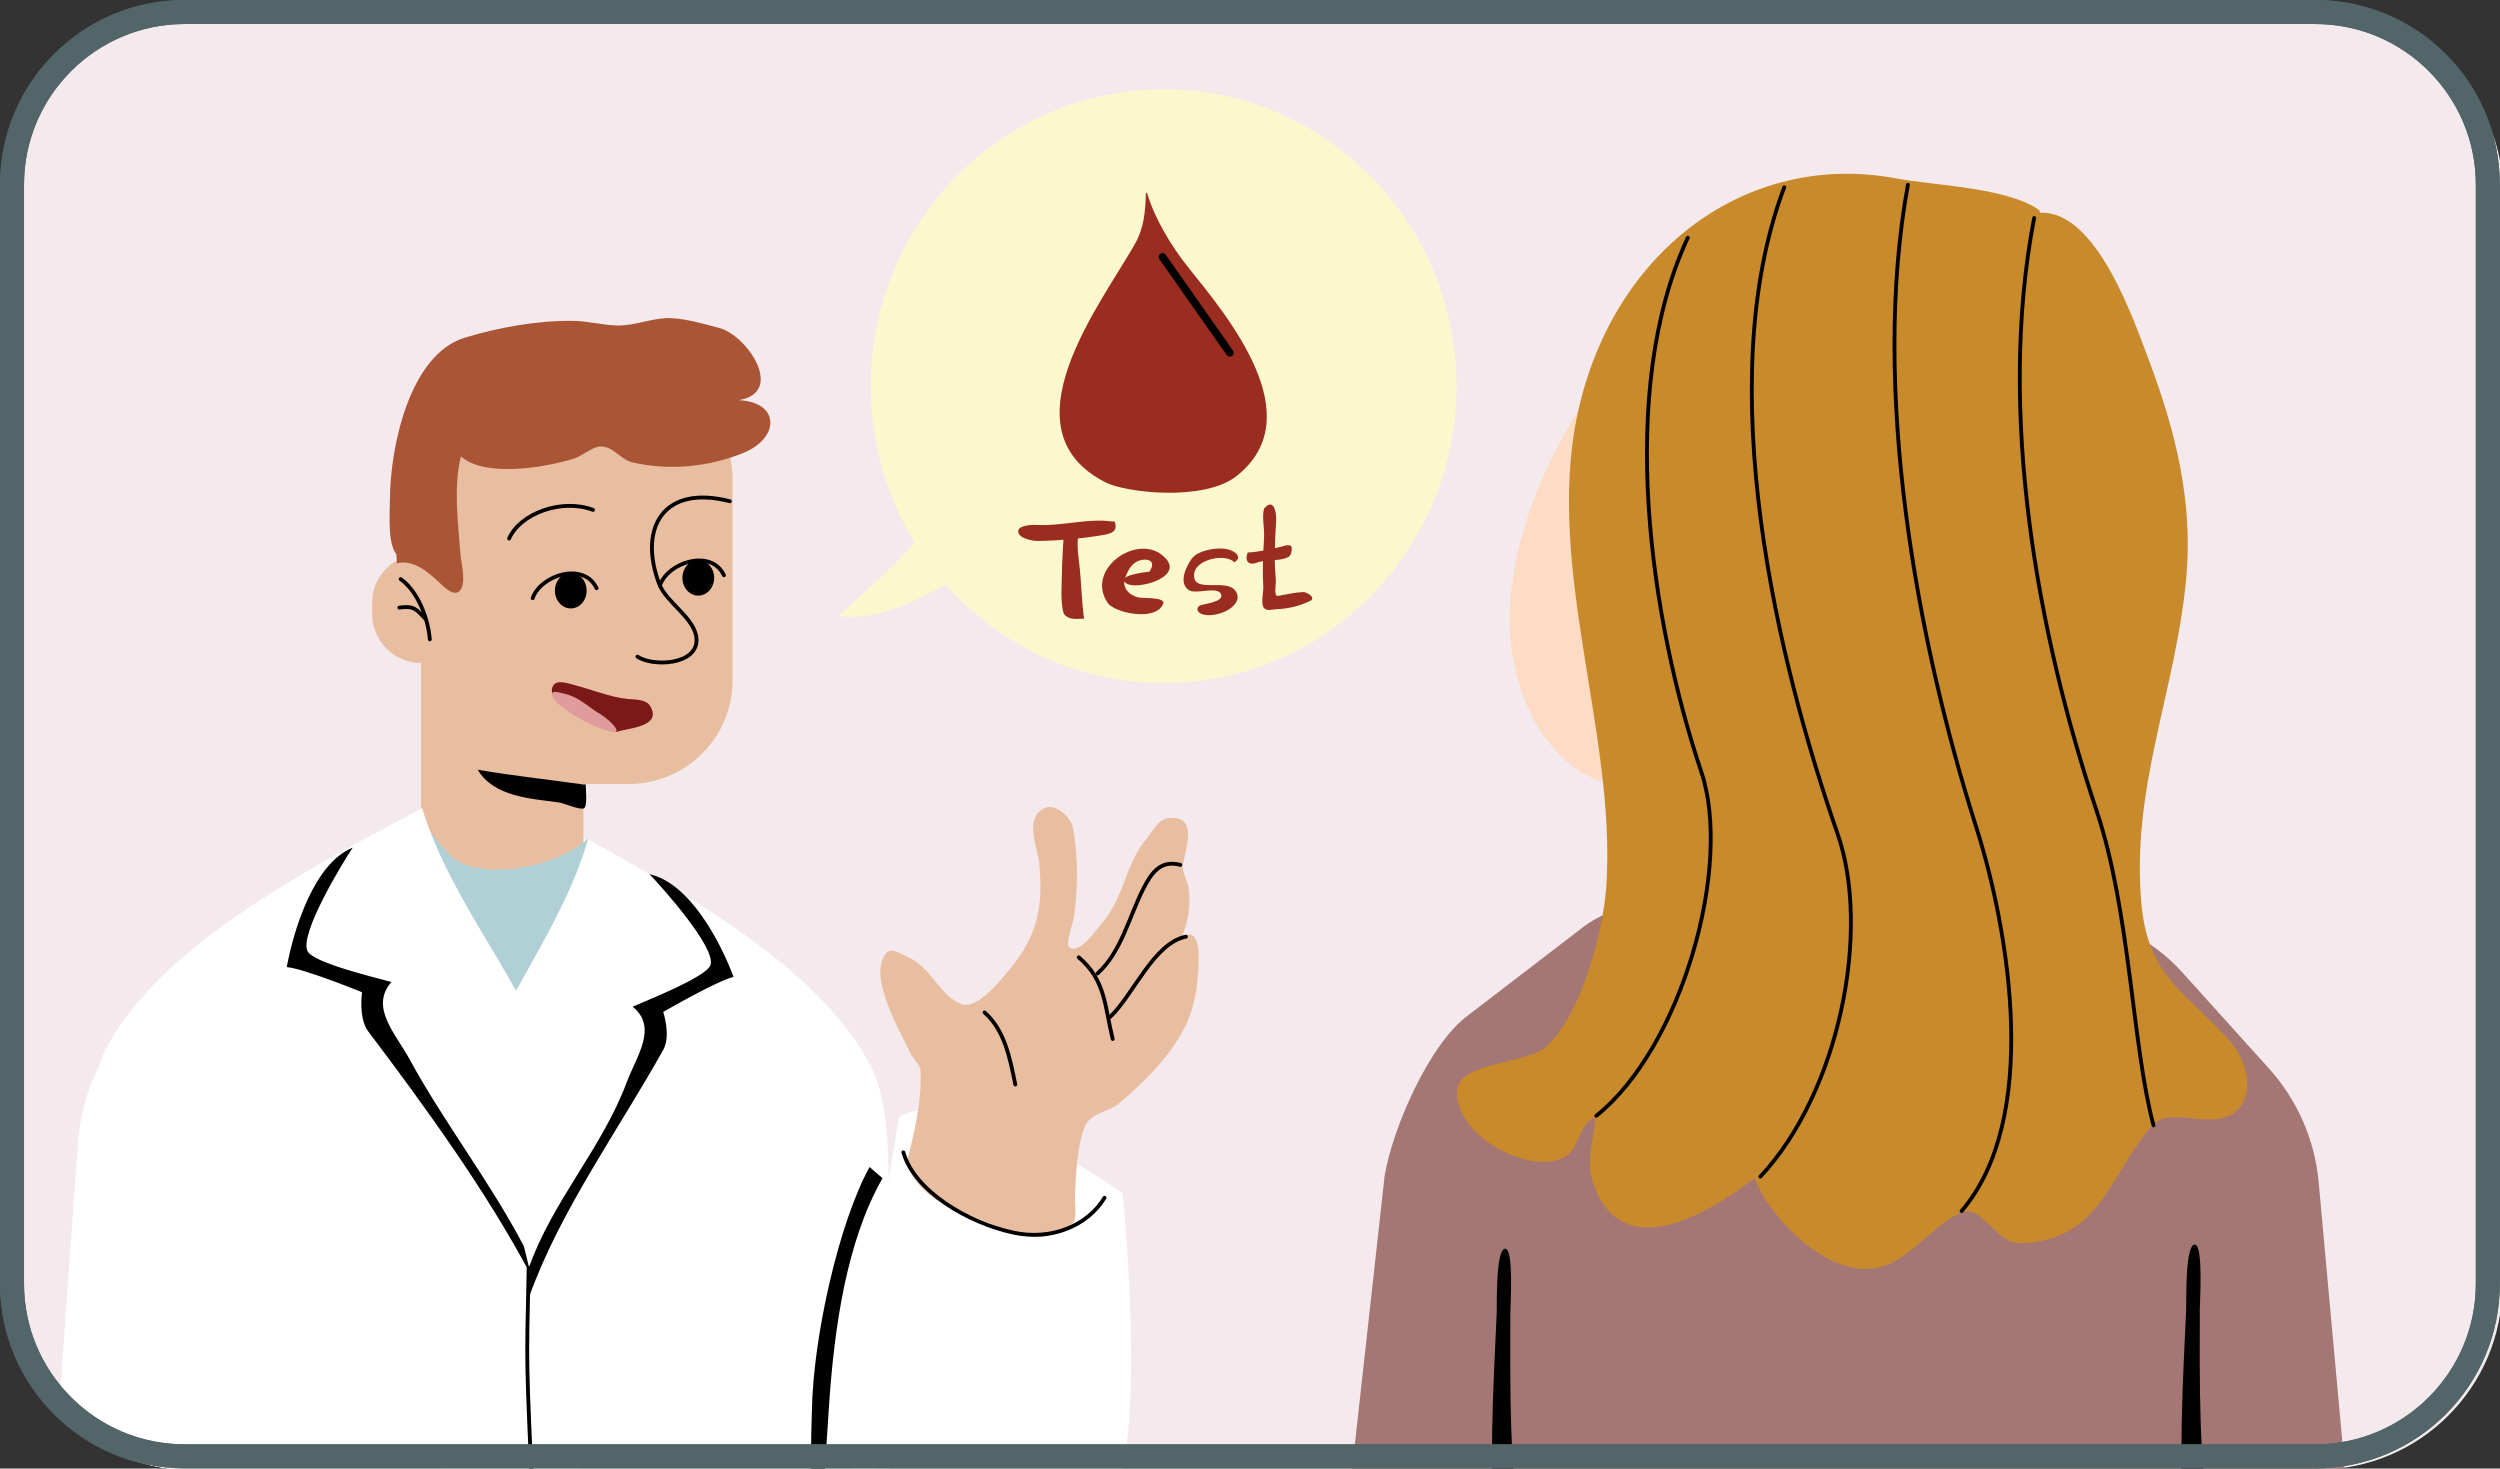 <?xml version="1.0" encoding="UTF-8"?>
<svg id="Layer_1" data-name="Layer 1" xmlns="http://www.w3.org/2000/svg" xmlns:xlink="http://www.w3.org/1999/xlink" viewBox="0 0 156.06 91.67">
  <rect x="0" y="0" width="156.06" height="91.67" fill="#333333" stroke="none"/>
  <defs>
    <style>
      .cls-1 {
        clip-path: url(#clippath);
      }

      .cls-2, .cls-3, .cls-4 {
        fill: none;
      }

      .cls-2, .cls-5, .cls-6, .cls-7, .cls-8, .cls-9, .cls-10, .cls-11, .cls-12, .cls-13, .cls-14, .cls-15, .cls-16, .cls-17, .cls-18, .cls-19, .cls-20 {
        stroke-width: 0px;
      }

      .cls-3 {
        stroke-width: .48px;
      }

      .cls-3, .cls-4 {
        stroke: #010101;
        stroke-linecap: round;
        stroke-linejoin: round;
      }

      .cls-4 {
        stroke-width: .24px;
      }

      .cls-5, .cls-6, .cls-7 {
        fill-rule: evenodd;
      }

      .cls-5, .cls-20 {
        fill: #010101;
      }

      .cls-6 {
        fill: #fbf8ce;
      }

      .cls-7, .cls-19 {
        fill: #e8bda0;
      }

      .cls-8 {
        fill: #7b1818;
      }

      .cls-9 {
        fill: #526568;
      }

      .cls-10 {
        fill: #c88a2b;
      }

      .cls-11 {
        fill: #e09c9c;
      }

      .cls-12 {
        fill: #a47775;
      }

      .cls-13 {
        fill: #b0d0d5;
      }

      .cls-14 {
        fill: #aa5535;
      }

      .cls-15 {
        fill: #9b2c20;
      }

      .cls-16 {
        fill: #fddbc5;
      }

      .cls-17 {
        fill: #fff;
      }

      .cls-18 {
        fill: #f4eaee;
      }
    </style>
    <clipPath id="clippath">
      <rect class="cls-2" x=".15" y=".07" width="156.06" height="91.67" rx="11.52" ry="11.52"/>
    </clipPath>
  </defs>
  <g class="cls-1">
    <g>
      <path id="_680" data-name="680" class="cls-18" d="M161.01,88.96c0,3.99-3.03,7.24-6.78,7.24H1.67c-3.74,0-6.78-3.25-6.78-7.24V4.56C-5.11.56-2.07-2.67,1.67-2.67h152.56c3.74,0,6.78,3.24,6.78,7.24v84.4Z"/>
      <path id="_682" data-name="682" class="cls-16" d="M102.36,20.88c-4.68,4.45-8.87,12.99-8.01,19.59.64,4.9,3.89,9.64,9.45,8.54"/>
      <path id="_683" data-name="683" class="cls-12" d="M83.77,96.07l.16-.08,2.5-22.56c.48-2.96,2.8-8.31,5.24-10.07l7.25-5.56c2.56-1.84,6.71-2.07,9.86-1.88l20.05,1.21c2.83.17,5.48,1.44,7.38,3.55l5.42,6.01c1.78,1.97,2.87,4.46,3.11,7.1l1.96,21.47"/>
      <path id="_684" data-name="684" class="cls-10" d="M127.31,13.13c-1.9-1.42-6.65-1.56-8.87-1.98-8.99-1.72-17.26,4.03-19.76,13.82-2.52,9.83,2.26,20.55,1.59,30.38-.2,2.88-1.57,7.95-3.71,9.96-1.2,1.12-5.44.97-5.6,2.71-.25,2.72,4.25,5.31,6.58,4.27,1.12-.5.93-2.1,2.06-2.56-.07,1.23-.59,2.64-.23,3.86,1.69,5.68,7.5,2.02,10.15-.05,1.01,2.62,5.07,6.83,8.41,5.37,1.58-.7,3.23-2.83,4.62-3.25,1.2-.36,2.14,1.99,3.54,1.95,5.1-.14,5.59-4.37,8.28-7.36,1.27-1.41,4.32.78,5.62-1.38.66-1.09.11-2.82-.67-3.73-2.66-3.11-5.17-3.97-5.63-8.58-.72-7.32,2.16-13.47,2.79-20.54.42-4.67-.66-9.07-2.28-13.38-1-2.66-3.32-9.53-6.86-9.36"/>
      <path id="_685" data-name="685" class="cls-4" d="M105.36,14.84c-4.47,9.59-2.34,23.84.85,33.37,1.96,5.85-1.23,17.18-6.56,21.44"/>
      <path id="_686" data-name="686" class="cls-4" d="M111.38,11.69c-4.63,12.27-.38,29.71,3.33,40.36,2.11,6.07.1,16.14-4.82,21.4"/>
      <path id="_687" data-name="687" class="cls-4" d="M119.1,11.53c-2.33,12.73.55,28.41,4.25,40.06,2.11,6.63,4.02,18.26-.9,24.01"/>
      <path id="_688" data-name="688" class="cls-4" d="M126.98,13.61c-2.33,12.11.2,25.93,3.9,37.01,2.11,6.31,2.21,14.63,3.55,19.63"/>
      <path id="_689" data-name="689" class="cls-20" d="M93.35,96.3c-.43-4.5-.13-9.82.08-14.32.02-.45-.08-4.05.54-4.03.54.02.31,3.61.31,4.07,0,4.28-.1,9.74.74,13.91"/>
      <path id="_690" data-name="690" class="cls-20" d="M136.39,96.04c-.43-4.5-.13-9.82.08-14.32.02-.45-.08-4.05.54-4.03.54.03.31,3.61.31,4.07,0,4.27-.1,9.73.74,13.91"/>
      <g id="_691" data-name="691">
        <path id="_692" data-name="692" class="cls-17" d="M27.44,51.59c-2.37.02-4.67.82-6.58,2.28l-11.39,8.73c-2.66,2.04-4.34,5.2-4.59,8.65-.54,7.56-1.65,22.28-1.47,23.38.26,1.57,52.75.36,52.75.36l-5.18-28.95c-.39-2.2-1.55-4.18-3.26-5.53l-8.76-6.77c-2.49-1.51-3.94-2.22-6.43-2.19l-5.08.03Z"/>
        <path id="_693" data-name="693" class="cls-19" d="M45.73,42.46c0,3.58-2.9,6.48-6.48,6.48h-6.46c-3.58,0-6.48-2.9-6.48-6.48v-12.53c0-3.58,2.9-6.48,6.48-6.48h6.46c3.58,0,6.48,2.9,6.48,6.48v12.53Z"/>
        <path id="_694" data-name="694" class="cls-19" d="M29.37,38.32c0,1.69-1.37,3.07-3.07,3.07s-3.07-1.38-3.07-3.07v-.68c0-1.69,1.37-3.06,3.07-3.06s3.07,1.37,3.07,3.06v.68Z"/>
        <path id="_695" data-name="695" class="cls-14" d="M24.74,34.6c-.56-.73-.4-2.48-.4-3.37,0-3.18,1.17-9.1,4.7-10.16,2.1-.63,4.5-1.07,6.69-1.04.97,0,1.91.28,2.87.29,1.01,0,1.97-.41,2.97-.46,1.03-.04,2.31.35,3.32.61,1.76.46,4.15,4.03,1.22,4.51,2.59.12,2.56,2.33.37,3.26-2.17.91-4.73,1.16-7.01.62-.72-.17-1.19-1-1.97-.99-.51,0-1.17.61-1.68.76-1.77.55-5.54,1.2-7.05-.14-.47,1.96-.18,4.09-.03,6.07.04.6.4,1.83-.04,2.32-.33.36-.89-.15-1.13-.38-.72-.68-1.7-1.61-2.79-1.34"/>
        <path id="_696" data-name="696" class="cls-7" d="M26.28,40.65h10.14v18.15h-10.14v-18.15Z"/>
        <g id="_697" data-name="697">
          <path id="_698" data-name="698" class="cls-4" d="M45.56,31.29c-4.17-1.07-5.71,1.68-4.42,5.14.45,1.21,2.29,2.17,2.34,3.48.06,1.6-2.72,1.73-3.69,1.08"/>
          <path id="_699" data-name="699" class="cls-4" d="M37.02,31.83c-1.96-.74-4.56.23-5.24,1.79"/>
          <path id="_700" data-name="700" class="cls-4" d="M33.25,37.34c.51-1.45,3.2-2.3,3.99-.62"/>
          <path id="_701" data-name="701" class="cls-5" d="M35.63,35.76c.55,0,.99.49.99,1.11s-.44,1.11-.99,1.11-.99-.5-.99-1.11.44-1.11.99-1.11Z"/>
          <path id="_702" data-name="702" class="cls-4" d="M41.2,36.53c.51-1.44,3.2-2.3,3.99-.62"/>
          <path id="_703" data-name="703" class="cls-5" d="M43.59,34.97c.55,0,.99.49.99,1.1s-.44,1.11-.99,1.11-.99-.49-.99-1.11.44-1.1.99-1.1Z"/>
          <g id="_704" data-name="704">
            <path class="cls-8" d="M38.49,45.69c.69-.25,2.91-.31,2.08-1.64-.26-.42-.98-.37-1.42-.42-1.1-.12-2.18-.58-3.24-.85-.35-.09-1.13-.4-1.38.02-.29.48.24,1.04.59,1.28.99.69,2.1,1.4,3.3,1.6"/>
          </g>
          <path id="_705" data-name="705" class="cls-11" d="M34.51,43.2l-.12.06c.24-.15.65,0,.9.06.68.17,1.17.56,1.72.96.22.17.47.28.69.45.24.19.47.37.66.62.06.07.18.23.1.32-.06.07-.19.02-.26,0-.25-.06-.52-.12-.76-.22-.89-.35-1.66-.79-2.42-1.37-.16-.12-.66-.54-.54-.79"/>
        </g>
        <path id="_706" data-name="706" class="cls-20" d="M36.47,48.98c-2.23-.32-4.44-.55-6.65-.93,1.01,1.69,3.29,1.8,5.06,2.04.34.05,1.28.48,1.57.37.24-.1.11-1.28.11-1.51"/>
        <path id="_707" data-name="707" class="cls-4" d="M25.01,36.15c1.08.76,1.72,2.47,1.82,3.76"/>
        <path id="_708" data-name="708" class="cls-4" d="M26.56,38.63c-.58-.6-.72-.83-1.63-.7"/>
        <path id="_709" data-name="709" class="cls-13" d="M36.84,52.21c-1.71,1.77-6.31,2.82-8.43,1.44-.69-.45-1.54-2.05-2.27-2.19-1.14-.23-3.12,1.03-4.06,1.61-3.06,1.9-8.2,3.9-10.04,7.27-1.3,2.4-.36,5.39.49,7.74,2.07,5.68,5.77,11.66,11.23,14.17,2.59,1.19,6.13,2,8.93,1.26,5.83-1.56,10.93-9.65,12.74-15.28.64-1.99,3.37-4.57,3.14-6.71-.08-.72-1.81-1.86-2.24-2.45-1.37-1.87-3.55-2.95-5.35-4.15-1.36-.9-2.93-1.64-4.32-2.54"/>
        <path id="_710" data-name="710" class="cls-17" d="M26.32,50.36c1.88,6.14,6.35,10.81,8.27,16.73,1.43,4.38.78,9.48,1.21,14.17.17,1.85.52,13.01.52,13.01,0,0-25.56.3-28.82-.75-2.26-.73-1.7-10.82-1.77-12.93-.13-3.76-.86-11.75.85-15.05,3.49-6.75,13.58-11.77,19.78-15.09"/>
        <path id="_711" data-name="711" class="cls-17" d="M36.74,52.29c-1.69,5.87-5.7,10.33-7.44,16-1.28,4.19-.7,9.07-1.09,13.55-.15,1.78-.46,12.43-.46,12.43,0,0,22.96.29,25.9-.71,2.03-.7,1.53-10.35,1.59-12.37.11-3.58.77-11.23-.76-14.38-3.14-6.45-12.2-11.25-17.78-14.43"/>
        <path id="_712" data-name="712" class="cls-17" d="M56.19,69.68c4.21-2.2,13.89,4.82,13.89,4.82,0,0,1.53,14.88-.62,19.22-2.37,4.79-11.05,4.54-15.34,3.16-2.07-.66-.93-4.71-.88-6.28.21-6.5,1.84-14.3,2.86-20.79"/>
        <path id="_713" data-name="713" class="cls-20" d="M33.02,79.12c1.44-4.11,4.59-7.48,6.11-11.58.6-1.6,1.96-3.41.36-4.7.83-.37,4.6-1.84,4.86-2.6.37-1.07-3.04-4.88-3.81-5.67,2.53.56,4.44,4.24,5.25,6.41-1.04.25-4.39,2.19-4.39,2.19,0,0,.5,1.49,0,2.37-2.77,4.97-6.45,10.05-8.36,15.39"/>
        <path id="_714" data-name="714" class="cls-20" d="M55.09,73.55c-2.27,3.97-3,9.4-3.32,13.91-.13,1.8-.22,3.6-.36,5.39-.01.15-.07,1.6-.24,1.59-.76-.09-.5-5.66-.49-6.33.07-4.64,1.69-11.79,3.6-15.26"/>
        <path id="_715" data-name="715" class="cls-20" d="M32.7,77.79c-2.11-4.03-4.96-7.68-7.14-11.68-.85-1.57-2.5-3.22-1.13-4.81-.88-.25-4.85-1.18-5.23-1.92-.54-1.05,2.2-5.55,2.82-6.47-2.41.97-3.68,5.09-4.12,7.46,1.07.09,4.7,1.57,4.7,1.57,0,0-.24,1.62.39,2.45,3.56,4.71,7.39,10,10.16,15.22"/>
        <g id="_716" data-name="716">
          <path id="_717" data-name="717" class="cls-19" d="M56.61,72.59c.43-1.8.96-3.89.85-5.77-.02-.36-.49-.76-.65-1.11-.61-1.34-2.68-4.77-1.5-6.2.34-.4.97.07,1.33.22,1.49.62,1.93,2.36,3.35,2.94,1.04.42,2.64-1.68,3.17-2.33,1.65-2.04,1.95-3.83,1.72-6.4-.09-1.04-1.01-2.87.34-3.5.68-.32,1.65.61,1.76,1.23.33,1.91.31,3.55.08,5.48-.04.32-.57,1.8-.33,1.97.68.49,1.73-1.13,2.06-1.5,1.38-1.55,1.49-3.77,2.77-5.24.4-.47.69-1.23,1.38-1.31,1.9-.21,1.06,1.92.89,2.98-.06.38.32.96.37,1.38.15,1.14-.03,2.27-.55,3.29.86-.99,1.19.15,1.18.97-.02,1.54-.18,3.08-.89,4.47-.97,1.88-2.47,3.34-4.07,4.71-.6.52-1.78.62-2.12,1.39-.54,1.25-.57,3.05-.65,4.4-.03.45.19,1.43-.18,1.75-1.64,1.44-3.46.66-5.12-.04-2.23-.94-4.37-1.36-5.26-3.9"/>
          <path id="_718" data-name="718" class="cls-4" d="M73.68,53.99c-1.23-.33-1.81.5-2.32,1.51-.87,1.72-1.37,3.94-2.85,5.27"/>
          <path id="_719" data-name="719" class="cls-4" d="M74.03,58.47c-2.01.4-3.27,3.62-4.73,5.01"/>
          <path id="_720" data-name="720" class="cls-4" d="M61.46,63.2c1.28,1.14,1.59,2.9,1.92,4.5"/>
          <path id="_721" data-name="721" class="cls-4" d="M67.34,59.76c1.69,1.43,1.62,3.09,2.12,5.1"/>
        </g>
        <path id="_722" data-name="722" class="cls-4" d="M33,79.15c-.14,6.7-.16,5.09.29,15.6"/>
        <path id="_723" data-name="723" class="cls-4" d="M68.95,74.77c-1.06,1.75-3.32,2.68-5.67,2.18-2.88-.62-6.2-2.6-6.89-5.02"/>
      </g>
      <g id="_724" data-name="724">
        <path id="_725" data-name="725" class="cls-6" d="M59.04,36.49c3.35,3.77,8.2,6.15,13.6,6.15,10.1,0,18.28-8.3,18.28-18.53s-8.19-18.53-18.28-18.53-18.28,8.3-18.28,18.53c0,3.56.99,6.9,2.72,9.73-1.41,1.68-3.07,3.07-4.73,4.62,2.5.28,4.6-.87,6.69-1.96Z"/>
        <path id="_726" data-name="726" class="cls-15" d="M71.53,12.08c-.03,1.13-.12,2.17-.7,3.18-2.15,3.77-8.26,11.6-1.8,14.86,1.24.63,6.13,1.21,8.17-.41,4.68-3.71-.56-9.95-3.05-13.05-1.04-1.3-2.09-3.05-2.55-4.63"/>
        <path id="_727" data-name="727" class="cls-15" d="M69.31,32.54c-1.5-.18-3.05.31-4.56.23-.25-.02-1.2,0-1.19.4,0,.45.94.61,1.26.6,1.27-.02,2.84-.16,4.08-.38.53-.09.89-.25.68-.83"/>
        <path id="_728" data-name="728" class="cls-15" d="M67.32,33.36c-.13.72.02,1.48.09,2.19.1,1.04.12,2.04.26,3.07-.42,0-.9.11-1.22-.25-.16-.18-.2-1.11-.19-1.37.03-1.23.04-2.51.17-3.74"/>
        <path id="_729" data-name="729" class="cls-15" d="M71.77,35.68c-.38.05-2.04.24-1.51.7.29.25.98.15,1.29.08.71-.15,2.22-.79,1.02-1.79-1.65-1.37-4.84.89-3.42,2.97.43.62,2.96,1.17,3.45.08.22-.48-1.26-.35-1.56-.43-.6-.15-1.02-.65-.8-1.23.21-.55.45-1,1.05-1.11.43-.08.87.11.48.7"/>
        <path id="_730" data-name="730" class="cls-15" d="M77.04,35.08c-.61-.55-2.36-.15-2.49.69-.22,1.46,2.31.11,2.68,1.33.26.87-1.48,1.56-2.26,1.21-.24-.1-.33-.4-.04-.52.3-.11,1.5-.23,1.29-.7-.23-.53-1.58.05-2.02-.26-.66-.46-.14-1.53.23-2,.39-.48,1.57-.7,2.2-.54.52.12.95.52.4.82"/>
        <path id="_731" data-name="731" class="cls-15" d="M78.91,31.74c-.15.52.03,1.22,0,1.77-.05,1.02-.12,2.03-.05,3.06.03.34-.19,1.15.06,1.4.19.19.5.07.74.06.71-.02,1.48-.2,2.13-.52.4-.19-.23-.57-.45-.55-.43.02-.88.11-1.31.19-.1.02-.35.11-.39-.04-.08-.27.03-.66,0-.95-.12-1.21-.05-2.44.02-3.65.03-.53-.15-1.44-.72-.79"/>
        <path id="_732" data-name="732" class="cls-15" d="M77.88,34.49c.63-.02,1.47-.21,2.09-.36.2-.05.65-.24.67.11,0,.17-.05.44-.21.53-.44.24-1.22.18-1.71.28-.2.03-.43.17-.63.13-.32-.06-.32-.42-.21-.66"/>
        <path id="_733" data-name="733" class="cls-3" d="M72.57,16.04c.92,1.32,4.2,5.98,4.2,5.98"/>
      </g>
    </g>
  </g>
  <path class="cls-9" d="M144.53,1.5c5.53,0,10.02,4.5,10.02,10.02v68.62c0,5.53-4.5,10.02-10.02,10.02H11.52c-5.53,0-10.02-4.5-10.02-10.02V11.52C1.5,6,6,1.5,11.52,1.5h133.01M144.53,0H11.52C5.16,0,0,5.16,0,11.52v68.62c0,6.36,5.16,11.52,11.52,11.52h133.01c6.36,0,11.52-5.16,11.52-11.52V11.52c0-6.36-5.16-11.52-11.52-11.52h0Z"/>
  <path class="cls-9" d="M144.53,1.5c5.53,0,10.02,4.5,10.02,10.02v68.62c0,5.53-4.5,10.02-10.02,10.02H11.52c-5.53,0-10.02-4.5-10.02-10.02V11.52C1.5,6,6,1.5,11.52,1.5h133.01M144.53,0H11.52C5.16,0,0,5.16,0,11.52v68.62c0,6.36,5.16,11.52,11.52,11.52h133.01c6.36,0,11.52-5.16,11.52-11.52V11.52c0-6.36-5.16-11.52-11.52-11.52h0Z"/>
</svg>